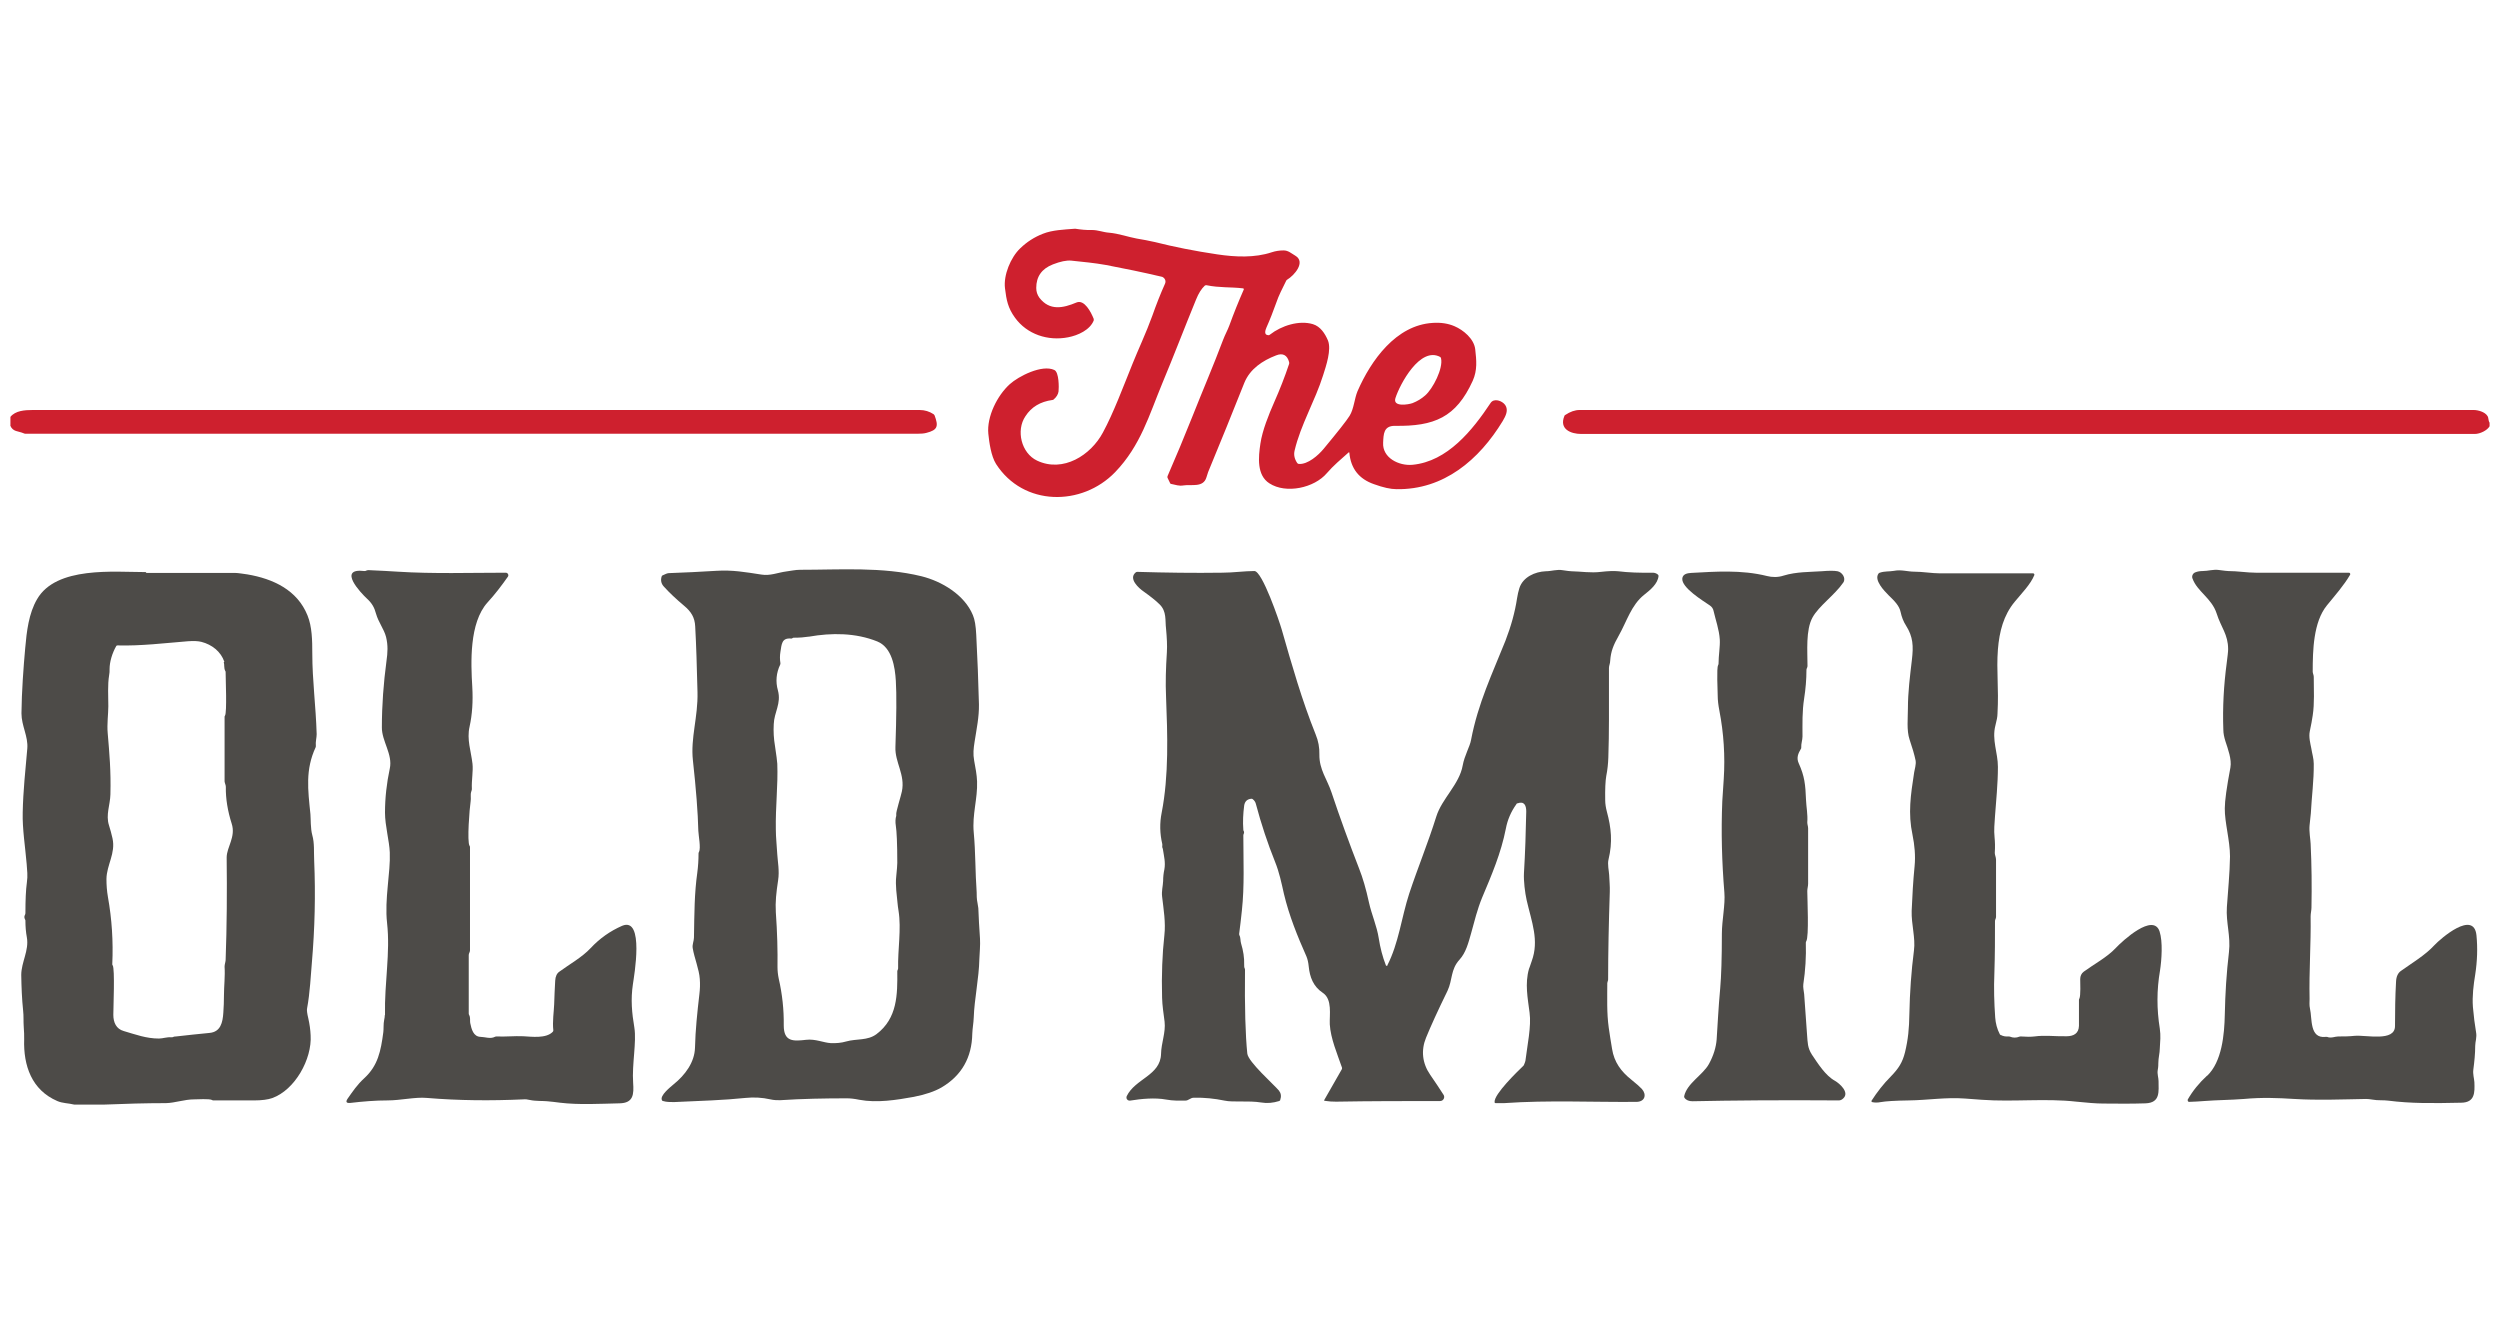 <?xml version="1.0" encoding="UTF-8"?>
<svg id="Layer_1" data-name="Layer 1" xmlns="http://www.w3.org/2000/svg" viewBox="0 0 120 64">
  <defs>
    <style>
      .cls-1 {
        fill: #4d4b48;
      }

      .cls-1, .cls-2 {
        stroke-width: 0px;
      }

      .cls-2 {
        fill: #ce202e;
      }
    </style>
  </defs>
  <path class="cls-1" d="m18.48,48.72c-.03-1.57.26-2.97.1-4.41-.13-1.17.17-2.41.13-3.39-.02-.55-.23-1.29-.23-1.91,0-.71.08-1.42.23-2.12.15-.68-.39-1.32-.38-1.98,0-1.06.08-2.12.22-3.17.06-.42.08-.76-.02-1.17-.1-.38-.36-.69-.48-1.11-.08-.3-.19-.5-.44-.73-.28-.26-1.44-1.48-.12-1.32.02,0,.05,0,.07-.01.05-.03.12-.04.2-.03.53.02.97.05,1.32.07,1.73.11,3.49.05,5.2.05.06,0,.12.05.12.12,0,.02,0,.05-.02.07-.31.44-.63.86-.98,1.24-.88.98-.8,2.89-.73,4.05.04.69,0,1.32-.13,1.91-.14.62.07,1.17.14,1.78.04.36-.05.79-.03,1.2,0,.03,0,.07-.03.14-.05.14,0,.32-.03.47-.05.32-.18,1.94-.05,2.13.02.02.02.05.02.07,0,1.65,0,3.3,0,4.95,0,.08-.06.14-.06.22,0,.93,0,1.86,0,2.8,0,.03,0,.05.02.08.07.13.03.27.05.38.06.3.15.66.5.67.19,0,.47.11.68,0,.02-.01.05-.02.08-.02.44.02.86-.03,1.29-.01.39.02,1.09.12,1.41-.21.02-.02.03-.05.03-.07-.05-.43.03-.93.04-1.25.01-.38.03-.76.05-1.14.01-.2.08-.35.2-.43.49-.36,1.09-.69,1.5-1.13.44-.47.94-.82,1.51-1.07,1.09-.46.57,2.44.52,2.8-.11.74-.05,1.38.07,2.09.11.69-.12,1.77-.06,2.63.04.57.02.99-.66,1-.92.02-1.94.08-2.85-.03-.21-.03-.41-.05-.62-.07-.18-.02-.55,0-.82-.06-.12-.03-.23-.04-.32-.03-1.55.07-3.09.06-4.64-.07-.54-.05-1.26.12-1.87.12-.6,0-1.19.05-1.79.12-.2.02-.24-.05-.13-.21.24-.34.45-.66.8-.98.65-.6.79-1.29.91-2.21.02-.14,0-.4.04-.58.02-.09.03-.17.03-.23Z"/>
  <path class="cls-1" d="m33.31,45.02c.02-1.2.02-2.13.16-3.13.04-.3.06-.61.06-.92,0-.03,0-.05.02-.07.1-.19-.02-.78-.03-1.02-.02-.88-.11-2.01-.26-3.38-.12-1.08.25-2.08.22-3.28-.03-1.21-.06-2.25-.11-3.15-.02-.43-.19-.71-.54-1-.38-.32-.7-.62-.97-.92-.12-.13-.16-.3-.1-.48,0-.02.02-.04.04-.05.14-.07.24-.11.31-.11.75-.03,1.51-.06,2.26-.11.79-.05,1.4.06,2.18.18.42.07.8-.1,1.19-.15.23-.03.44-.08.67-.08,1.91,0,3.95-.15,5.82.31.97.24,2.07.89,2.47,1.87.09.21.14.52.16.94.06,1.11.1,2.22.13,3.34.01.6-.11,1.16-.21,1.8-.05.33-.08.57-.02.9.06.33.13.68.14,1,.03.83-.24,1.58-.16,2.45.09.96.07,1.91.14,2.86,0,.12,0,.35.04.52.02.11.03.19.04.25.02.49.04.91.08,1.46.02.33-.02.7-.03.98-.02.94-.24,1.92-.27,2.81-.01.27-.06.51-.07.78-.02,1.14-.51,2.01-1.48,2.58-.33.19-.77.34-1.33.45-.83.15-1.77.3-2.61.14-.24-.05-.44-.07-.59-.07-1.07,0-2.15.02-3.22.09-.14,0-.29,0-.46-.04-.4-.09-.79-.11-1.19-.07-1.05.11-2.13.14-3.44.2-.19,0-.36,0-.52-.05-.03,0-.05-.02-.06-.05-.1-.22.41-.62.56-.75.56-.45,1.01-1.06,1.03-1.76.02-.86.11-1.7.21-2.56.03-.25.04-.49.02-.74-.03-.46-.26-1-.34-1.48-.03-.17.06-.35.06-.5Zm5.5-14.46c-.19.03-.42.05-.7.05-.03,0-.05,0-.07.02-.03.02-.05.03-.07.02-.45-.04-.45.27-.51.64-.03.18-.03.36,0,.54,0,.02,0,.05-.01.07-.19.4-.23.82-.11,1.24.17.63-.18,1.04-.2,1.62-.02.35,0,.7.06,1.05.07.44.1.73.11.85.04,1.03-.09,2.05-.07,3.16,0,.38.05.8.07,1.2.02.33.11.79.04,1.23-.09.6-.14,1.04-.11,1.54.07.97.09,1.85.08,2.63,0,.18.02.37.06.56.17.74.25,1.49.24,2.24,0,.8.47.76,1.08.69.44-.05.83.14,1.18.16.25.01.5-.01.74-.08.49-.14,1.02-.03,1.45-.35,1.01-.76,1.01-1.91,1-3.02,0-.04.04-.09.04-.14-.02-.9.16-1.88.02-2.76-.02-.13-.04-.26-.05-.39-.03-.33-.11-.84-.06-1.27.03-.31.05-.52.05-.64,0-.94-.03-1.53-.07-1.78-.03-.19-.02-.35.02-.48,0-.02,0-.05,0-.07-.03-.08.24-.93.27-1.1.17-.8-.34-1.4-.31-2.13.05-1.47.06-2.53.02-3.18-.04-.66-.18-1.6-.89-1.89-1.04-.42-2.2-.42-3.28-.23Z"/>
  <g>
    <path class="cls-2" d="m51.56,10.98h.06c.26.04.52.07.79.06.3,0,.54.11.83.13.46.04.93.21,1.32.28.29.05.58.1.88.17.91.23,1.91.43,2.99.59.87.13,1.8.17,2.61-.1.18-.06.37-.09.57-.09.23,0,.37.14.56.25.53.31-.06.96-.38,1.15-.02.01-.04.03-.05.05-.18.37-.36.7-.49,1.09-.14.39-.29.78-.46,1.16-.05.12-.14.36.09.37.03,0,.05,0,.08-.03.55-.43,1.4-.7,2.06-.5.36.11.58.45.72.78.18.44-.09,1.23-.23,1.67-.38,1.22-1.08,2.38-1.37,3.62-.05.21,0,.41.13.6.02.02.04.03.07.04.44.03.94-.42,1.19-.72.68-.82,1.1-1.35,1.25-1.59.21-.34.23-.82.38-1.18.65-1.49,1.85-3.17,3.6-3.28.41-.03.76.03,1.06.16.42.18.93.6.99,1.1.06.53.11,1.01-.12,1.52-.8,1.76-1.85,2.19-3.74,2.16-.54,0-.54.4-.56.81-.04.73.76,1.12,1.41,1.06,1.68-.16,2.88-1.66,3.75-2.97.16-.24.55-.11.7.1.17.25.02.53-.12.77-1.13,1.86-2.83,3.31-5.1,3.27-.28,0-.64-.08-1.08-.24-.72-.25-1.11-.75-1.18-1.5,0-.03-.02-.04-.04-.02-.36.32-.73.63-1.04.99-.6.71-1.96,1.01-2.76.49-.61-.39-.53-1.25-.43-1.91.09-.62.4-1.39.66-1.98.27-.61.51-1.22.72-1.85,0-.02,0-.05,0-.07-.09-.35-.31-.46-.63-.33-.65.25-1.25.65-1.52,1.31-.57,1.43-1.15,2.87-1.74,4.29,0,0-.03.09-.08.25-.15.51-.72.33-1.1.39-.22.04-.38-.03-.59-.07-.03,0-.05-.02-.06-.05l-.12-.25s-.01-.04,0-.07c.41-.94.8-1.88,1.18-2.83.49-1.24,1.02-2.47,1.49-3.72.09-.24.22-.47.3-.69.21-.58.44-1.15.69-1.72.01-.02,0-.05-.03-.06,0,0,0,0-.01,0-.59-.07-1.12-.02-1.75-.15-.03,0-.06,0-.08.02-.16.15-.3.37-.42.67-.55,1.34-1.06,2.68-1.62,4.02-.63,1.52-1.04,2.99-2.26,4.26-1.6,1.66-4.41,1.65-5.72-.39-.24-.38-.33-1.05-.37-1.45-.08-.82.43-1.84,1.03-2.38.42-.38,1.55-.96,2.14-.68.23.11.22.86.2,1.03-.02.14-.1.27-.23.38-.02.02-.04.03-.07.03-.57.08-1,.33-1.29.78-.46.68-.2,1.77.56,2.13,1.25.59,2.58-.26,3.16-1.35.51-.94.98-2.21,1.43-3.32.23-.58.66-1.5.94-2.28.19-.54.39-1.05.61-1.54.06-.13,0-.27-.13-.33-.01,0-.03-.01-.04-.01-.89-.21-1.77-.39-2.66-.56-.55-.1-1.11-.15-1.67-.21-.23-.02-.52.04-.88.18-.54.21-.8.59-.8,1.13,0,.18.05.33.15.47.49.64,1.14.5,1.78.23.38-.16.7.46.83.79,0,.02,0,.05,0,.07-.18.46-.76.72-1.23.81-.97.19-1.97-.14-2.55-.94-.34-.47-.41-.84-.48-1.41-.08-.63.27-1.48.73-1.92.32-.31.68-.54,1.09-.7.45-.18,1.01-.2,1.52-.24Zm17.58,6.16c-.97-.54-1.95,1.31-2.16,1.97-.14.44.63.31.82.24.23-.09.43-.21.61-.37.37-.32.87-1.3.76-1.78,0-.03-.02-.05-.04-.06Z"/>
    <path class="cls-2" d="m.5,20.43v-.42c.24-.3.69-.33,1.07-.33,14.19,0,28.38,0,42.57,0,.25,0,.47.07.67.2.02.02.04.04.05.06.19.51.16.7-.4.84-.11.03-.26.04-.43.04H1.22s-.05,0-.08-.02c-.27-.12-.52-.06-.65-.38Z"/>
    <path class="cls-2" d="m119.5,20.3v.16c-.11.2-.46.37-.71.37h-42.89c-.5,0-1.07-.23-.81-.86,0-.02.02-.04.04-.05.24-.16.47-.24.69-.24,14.31,0,28.61,0,42.92,0,.2,0,.54.09.66.29.06.09.03.21.1.32Z"/>
    <path class="cls-1" d="m66.59,46.34c.55-1.07.68-2.3,1.05-3.44.41-1.24.91-2.45,1.3-3.7.27-.87,1.11-1.55,1.27-2.46.08-.46.35-.92.4-1.22.34-1.78,1.02-3.18,1.65-4.76.27-.7.46-1.38.56-2.05.03-.17.06-.33.11-.48.17-.53.75-.79,1.27-.81.27,0,.53-.1.81-.05.21.03.34.05.41.05.47.01.94.09,1.42.03.35-.04.63-.05.83-.03.48.06,1.03.08,1.67.07.08,0,.17.03.24.09.02.02.03.04.03.07-.04.38-.4.67-.69.9-.62.49-.84,1.29-1.22,1.96-.25.44-.38.75-.41,1.2,0,.13-.06.24-.06.35,0,1.33,0,2.16,0,2.48,0,.61-.01,1.21-.03,1.82-.01.3-.04.59-.1.89-.04.23-.06.62-.05,1.17,0,.16.03.35.08.54.21.78.28,1.46.08,2.29-.06.23.02.55.03.75.01.27.04.54.03.81-.05,1.53-.08,2.92-.08,4.18,0,.04,0,.08-.02.11,0,.02-.01.05-.02.08,0,.72-.03,1.44.07,2.15.05.34.1.68.16,1.02.1.63.43,1.08.92,1.47.26.21.43.36.51.45.24.27.15.61-.25.62-2.05.02-4.23-.09-6.36.06-.07,0-.21,0-.41,0-.03,0-.05-.02-.05-.05-.03-.38,1.09-1.46,1.38-1.74.02-.02.03-.04.04-.07.02-.06.05-.11.06-.17.09-.74.29-1.66.2-2.31-.09-.71-.23-1.39-.03-2.1,0,0,.05-.12.13-.37.37-1,0-1.88-.24-2.93-.08-.36-.15-.92-.13-1.3.06-.99.09-1.97.11-2.96,0-.28-.09-.51-.42-.39-.03,0-.05.02-.06.05-.25.35-.42.74-.5,1.17-.23,1.17-.68,2.22-1.14,3.31-.23.56-.37,1.14-.53,1.72-.13.46-.25.92-.55,1.25-.44.48-.33.97-.58,1.5-.47.96-.81,1.71-1.03,2.25-.25.61-.18,1.23.2,1.78.23.33.44.65.64.96.06.09.03.21-.06.27-.03.02-.07.03-.11.03-1.68,0-3.34,0-4.99.03-.18,0-.36-.01-.54-.04-.03,0-.04-.02-.02-.05l.84-1.47s.02-.06,0-.09c-.22-.64-.54-1.38-.58-2.06-.02-.46.13-1.2-.33-1.51-.47-.31-.63-.77-.68-1.26-.02-.21-.06-.37-.11-.49-.43-.97-.83-1.95-1.08-3-.12-.53-.22-1.03-.43-1.55-.35-.87-.66-1.8-.92-2.78-.02-.08-.07-.16-.15-.22-.02-.02-.04-.02-.07-.02-.2.02-.31.13-.34.33-.05.39-.07.77-.04,1.16,0,.02,0,.04.02.06.02.04.02.09,0,.13-.01.02-.02.05-.02.08,0,1.2.06,2.42-.07,3.61-.04.37-.08.74-.13,1.11,0,.03,0,.05.01.07.07.13.04.26.08.39.11.36.16.7.15,1.02,0,.07,0,.13.02.17.01.02.02.05.02.07-.02,1.81.02,3.15.11,4.03.04.4,1.28,1.49,1.52,1.78.1.13.12.27.06.45,0,.02-.03.04-.05.05-.29.09-.57.12-.86.07-.63-.1-1.35,0-1.76-.09-.48-.1-.98-.15-1.47-.14-.18,0-.25.14-.42.14-.32,0-.58.01-.91-.05-.54-.1-1.19-.04-1.74.05-.08.01-.15-.04-.17-.12,0-.03,0-.06.01-.09.41-.85,1.62-.99,1.65-2.03.01-.53.23-1.03.17-1.55-.05-.38-.11-.78-.12-1.15-.03-1.1.01-2.1.11-3,.07-.61-.04-1.25-.11-1.86-.03-.26.04-.5.05-.74,0-.19.02-.38.06-.56.06-.34-.02-.63-.07-.96,0-.05-.05-.09-.03-.17,0-.03,0-.05,0-.08-.12-.51-.13-1.01-.03-1.51.35-1.8.28-3.75.21-5.57-.03-.66-.01-1.38.04-2.13.02-.33,0-.7-.04-1.13-.05-.4.04-.83-.31-1.17-.19-.19-.45-.39-.77-.62-.22-.15-.74-.61-.38-.91.02-.02.05-.03.08-.03,1.36.04,2.72.06,4.08.04.5,0,1.08-.08,1.54-.08.38,0,1.2,2.42,1.31,2.8.49,1.71.97,3.4,1.63,5.04.13.31.19.64.18.97-.01.72.37,1.18.58,1.81.41,1.23.86,2.46,1.33,3.67.17.43.33.97.47,1.62.13.59.38,1.13.47,1.72.07.45.18.88.34,1.29,0,.02.04.04.06.03.01,0,.02-.01.02-.02Z"/>
  </g>
  <path class="cls-1" d="m96.02,49.67c.12.07.25.09.38.08.03,0,.05,0,.08.01.15.06.3.06.45,0,.02-.01.05-.01.08-.01.25.02.47.02.64,0,.52-.07.93,0,1.54-.01.34,0,.59-.13.6-.5,0-.41,0-.82,0-1.23,0-.03,0-.05.02-.08.07-.13.04-.78.04-.94,0-.14.06-.27.17-.35.49-.36,1.12-.69,1.54-1.14.33-.35,1.8-1.7,2.1-.79.16.49.1,1.36.02,1.88-.16.93-.16,1.85-.01,2.78.05.34.02.62,0,.96,0,.21-.07.45-.07.69,0,.07,0,.19-.03.35-.03.18.04.36.04.52,0,.49.1,1.04-.62,1.07-.62.02-1.3.02-2.04.01-.35,0-.77-.04-1.28-.09-1.51-.17-3.02.02-4.53-.09-.27-.02-.55-.04-.82-.06-.92-.07-1.81.08-2.7.09-.68.01-1.12.04-1.34.08-.16.03-.3.03-.42,0-.02,0-.03-.03-.03-.05,0,0,0,0,0-.01.27-.42.58-.82.93-1.17.38-.39.56-.68.68-1.16.15-.62.2-1.14.21-1.85.02-1.02.09-2.03.22-3.04.08-.6-.13-1.25-.11-1.9.03-.72.07-1.43.14-2.14.05-.5,0-1.02-.1-1.51-.22-1.03-.09-1.9.08-3,.02-.14.1-.37.07-.56-.06-.29-.16-.63-.29-1.01-.15-.44-.08-1.04-.08-1.5,0-.78.1-1.55.19-2.32.08-.67.06-1.11-.28-1.65-.13-.2-.21-.42-.26-.65-.06-.3-.29-.53-.56-.79-.24-.24-.73-.75-.5-1.06.01-.02.03-.03.06-.04.23-.08.45-.05.68-.09.34-.07.66.04.97.04.41,0,.85.08,1.23.08,1.49,0,2.98,0,4.48,0,.03,0,.06.03.06.06,0,0,0,.01,0,.02-.18.45-.63.9-.94,1.28-.54.65-.74,1.43-.81,2.29-.08,1.06.05,1.83-.02,3.08,0,.15-.04.34-.1.57-.18.69.12,1.31.12,1.99,0,.83-.09,1.65-.14,2.37-.02.35-.06.65-.02,1.02.02.2.03.44.01.74,0,.1.06.21.06.33,0,.91,0,1.82,0,2.74,0,.08-.05.13-.05.2,0,.84,0,1.58-.03,2.52-.03.7-.01,1.4.04,2.11.02.28.09.55.22.8.01.02.03.04.06.06Z"/>
  <path class="cls-1" d="m105.93,51.65c.73-.68.84-2.01.86-2.94.02-1.01.08-2,.2-3.01.09-.76-.15-1.42-.1-2.16.05-.76.14-1.62.15-2.43,0-.77-.26-1.64-.25-2.31,0-.36.09-1.01.27-1.96.07-.39-.12-.89-.24-1.26-.06-.19-.1-.38-.1-.55-.04-1.07.02-2.13.16-3.19.04-.32.07-.55.07-.68,0-.71-.34-1.04-.55-1.71-.24-.74-.93-1.05-1.16-1.68-.05-.12.02-.26.14-.3.1-.04.22-.06.34-.06.27,0,.52-.09.79-.05.23.03.38.05.44.05.45,0,.92.08,1.34.08,1.48,0,2.97,0,4.46,0,.03,0,.06.03.06.06,0,.01,0,.02,0,.03-.31.53-.73,1-1.12,1.48-.65.8-.68,2.16-.68,3.18,0,.08.05.16.05.25,0,.61.04,1.27-.05,1.85-.03.22-.08.47-.14.76-.06.27.03.6.07.81.04.26.12.5.12.75.01.8-.1,1.58-.14,2.38,0,0-.02.19-.06.57-.03.31.04.66.05.89.05,1.02.06,2.04.04,3.07,0,.12-.04.27-.04.42.02,1.32-.08,2.64-.05,3.95,0,.12-.02.32.02.48.11.47-.03,1.44.75,1.35.03,0,.05,0,.07,0,.19.08.38-.02.53-.02.27,0,.49,0,.79-.03.56-.05,1.94.3,1.94-.47,0-.71.01-1.42.05-2.13.01-.24.09-.42.24-.52.53-.38,1.16-.75,1.6-1.23.31-.33,1.89-1.7,2.02-.48.06.61.04,1.24-.06,1.89-.08.49-.15,1.03-.11,1.56.04.45.09.85.15,1.2.05.25-.04.46-.04.66,0,.38-.04.76-.09,1.14-.03.22.04.43.05.6.02.5.03.98-.63.99-1.38.03-2.42.04-3.51-.1-.2-.03-.51,0-.76-.05-.12-.02-.22-.03-.3-.03-1.15.02-2.29.07-3.44,0-.82-.05-1.54-.08-2.42,0-.64.05-1.28.05-1.92.1-.23.02-.46.03-.71.04-.04,0-.07-.03-.07-.07,0-.01,0-.03,0-.04.24-.42.55-.8.93-1.15Z"/>
  <path class="cls-1" d="m88.48,27.96c-.42.61-1.17,1.12-1.48,1.68-.33.6-.24,1.61-.24,2.33,0,.07-.05.12-.05.18,0,.46-.04.92-.11,1.37-.1.64-.08,1.21-.08,1.83,0,.17-.07.34-.06.53,0,.03,0,.05-.02.07-.13.22-.22.43-.1.69.28.62.32,1.01.35,1.77.01.29.09.7.06,1.06,0,.11.04.19.04.29v2.66c0,.11-.04.24-.04.35,0,.37.09,2.2-.05,2.41-.01.02-.02.04-.02.07.02.67-.02,1.33-.12,1.99-.02.15.02.3.04.48.05.65.09,1.31.14,1.96.03.37.02.61.23.94.29.43.65,1.01,1.11,1.26.21.12.71.55.4.84-.07.07-.14.1-.22.1-2.8-.02-5.14,0-7.02.04-.17,0-.3-.05-.38-.16-.02-.02-.02-.05-.02-.08.13-.62.9-1.02,1.19-1.55.22-.4.34-.8.37-1.18.05-.72.08-1.48.17-2.45.05-.56.08-1.44.08-2.62,0-.64.17-1.4.12-1.98-.12-1.46-.16-2.92-.1-4.38,0,0,.02-.36.07-1.07.07-1.1,0-2.19-.21-3.28-.05-.26-.08-.5-.08-.72,0-.22-.06-1.33.02-1.46.01-.02.02-.05.02-.07,0-.39.08-.84.06-1.16-.03-.48-.2-.94-.3-1.38-.02-.11-.09-.2-.18-.26-.32-.22-1.36-.85-1.32-1.29.02-.21.23-.26.43-.27,1.14-.06,2.4-.16,3.64.15.23.06.52.07.79-.02.62-.19,1.26-.17,1.83-.21.35-.03.6-.03.76,0,.22.04.42.33.28.54Z"/>
  <path class="cls-1" d="m5,53.02h-1.44c-.28-.07-.56-.06-.81-.17-1.23-.53-1.63-1.7-1.59-2.96,0-.18,0-.38-.02-.59-.02-.27,0-.54-.03-.79-.06-.57-.08-1.14-.09-1.71,0-.61.38-1.18.27-1.8-.05-.27-.07-.53-.07-.8,0-.02,0-.05-.02-.07-.04-.08-.04-.15,0-.22.01-.02.02-.05.02-.08,0-.62.02-1.11.07-1.47.05-.34.01-.57-.01-.89-.07-.83-.21-1.68-.19-2.47.02-1.03.13-2.05.22-3.07.05-.58-.28-1.09-.28-1.69.01-1.04.1-2.25.18-3.13.07-.8.17-1.67.57-2.35.92-1.59,3.69-1.3,5.2-1.3.01,0,.02,0,.03.02,0,0,.01.01.02.02,0,0,0,0,0,0h4.25c.15,0,.43.05.59.07,1.24.21,2.4.75,2.89,1.97.22.54.23,1.2.23,1.83,0,1.29.17,2.51.21,3.87,0,.17-.06.36-.04.56,0,.03,0,.05-.01.07-.5,1.08-.37,2.03-.25,3.21.02.23,0,.68.09,1.01.11.38.07.82.09,1.22.07,1.63.03,3.26-.11,4.89-.05.56-.09,1.46-.23,2.2-.02.08,0,.24.06.49.06.27.1.54.11.81.07,1.13-.75,2.62-1.85,3.01-.2.07-.49.11-.87.11-.65,0-1.29,0-1.94,0-.03,0-.05,0-.07-.02-.14-.07-.7-.03-.87-.03-.45,0-.91.17-1.34.18-.99,0-1.97.03-2.96.07Zm5.77-21.25c-.17-.5-.6-.83-1.1-.96-.16-.04-.37-.05-.65-.03-1.13.09-2.24.23-3.38.2-.03,0-.05.01-.06.03-.2.35-.32.77-.32,1.1,0,.11,0,.21-.02.29-.08.48-.04,1.02-.04,1.5,0,.36-.07.86-.03,1.29.08.95.16,1.81.13,2.94-.01.5-.23.98-.07,1.48.07.21.12.42.17.63.16.72-.28,1.27-.29,1.95,0,.29.02.57.07.86.19,1.06.26,2.14.21,3.22,0,.03,0,.05.02.07.11.16.03,2.04.03,2.37,0,.37.14.68.5.78.58.17,1.08.36,1.69.36.19,0,.38-.08.6-.06.03,0,.05,0,.07-.01.03-.02.08-.03.15-.03.54-.06,1.07-.12,1.61-.17.53-.05.63-.5.66-.97.02-.27.03-.55.03-.82,0-.45.06-.93.03-1.39,0-.11.04-.2.05-.31.06-1.64.07-3.29.05-4.93,0-.5.45-.99.24-1.63-.19-.6-.29-1.19-.28-1.76,0-.09-.05-.17-.06-.26,0-1.03,0-2.06,0-3.09,0-.03,0-.05.02-.07.1-.15.03-1.79.03-2.08,0-.03,0-.05-.02-.07-.07-.14-.03-.29-.07-.42Z"/>
</svg>